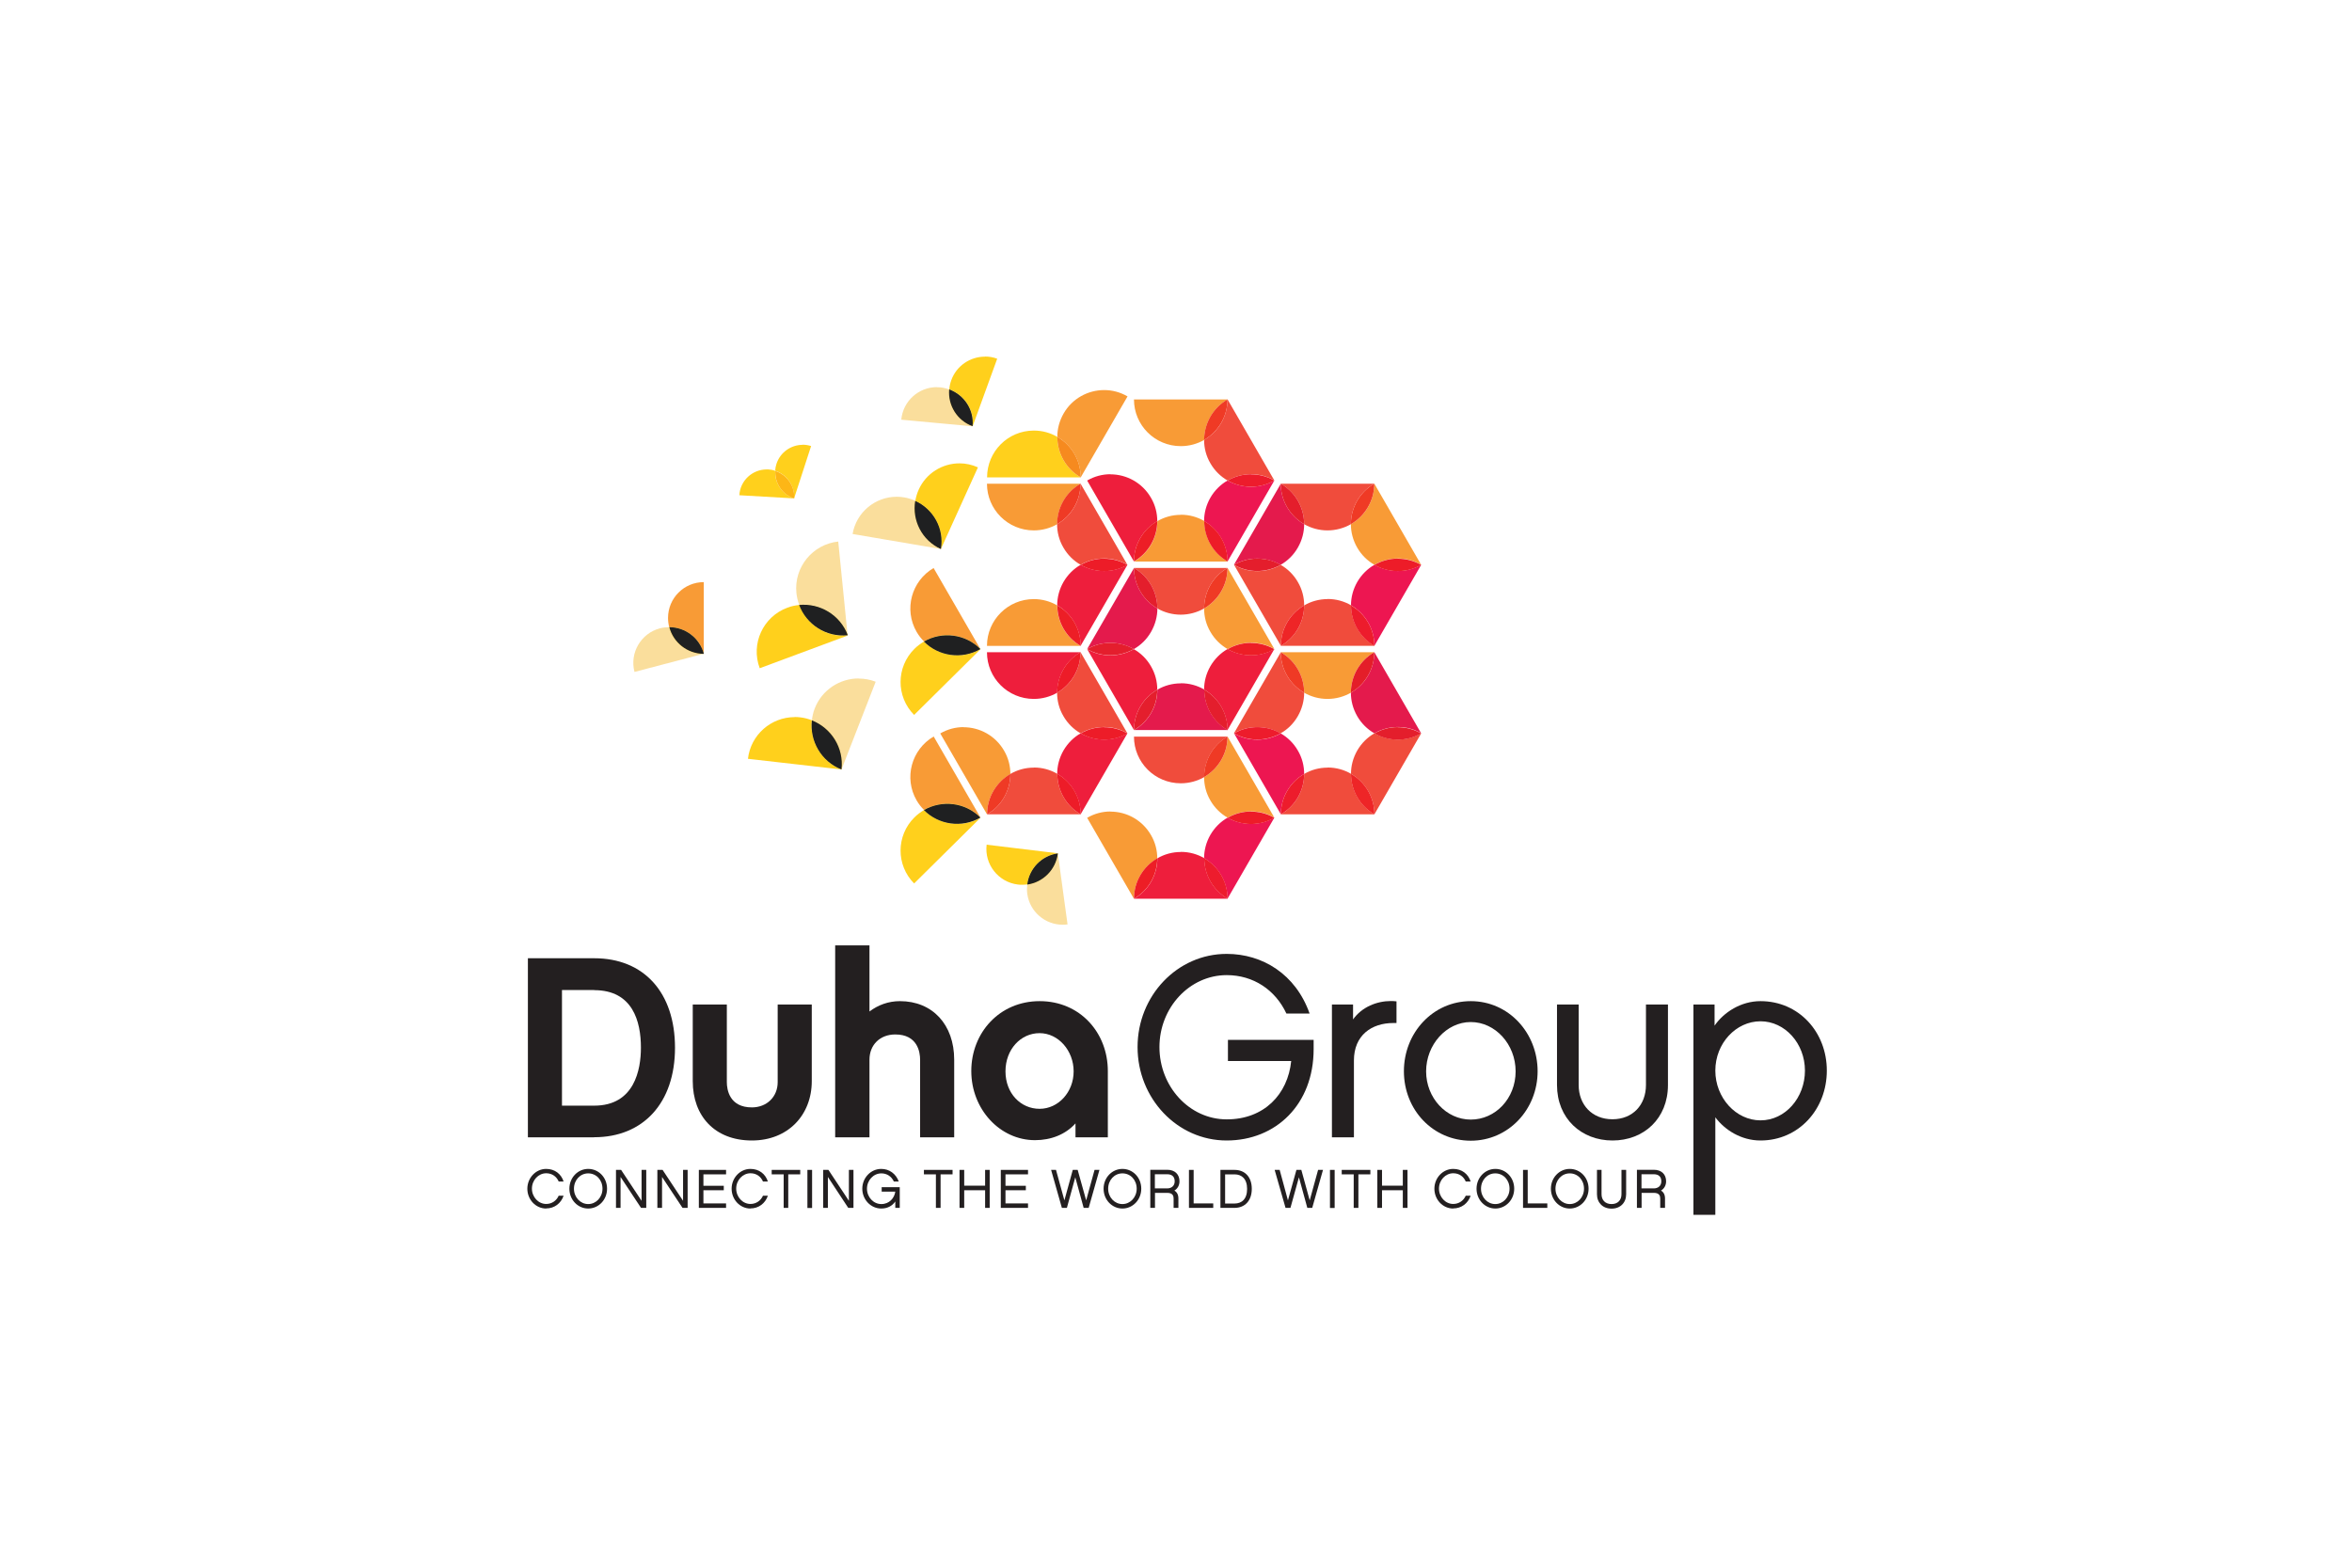 <?xml version="1.0" encoding="UTF-8"?>
<svg xmlns="http://www.w3.org/2000/svg" id="Layer_1" data-name="Layer 1" viewBox="0 0 216 144">
  <defs>
    <style> .cls-1 { fill: #e41e29; } .cls-2 { fill: #ed1c2d; } .cls-3 { fill: #ee1e3c; } .cls-4 { fill: #ffd01c; } .cls-5 { fill: #231f20; } .cls-6 { fill: #fade9c; } .cls-7 { fill: #ee2527; } .cls-8 { fill: #e41e2d; } .cls-9 { fill: #f89b36; } .cls-10 { fill: #f68a1f; } .cls-11 { fill: #ed1c2c; } .cls-12 { fill: #ed1c28; } .cls-13 { fill: #f8be1e; } .cls-14 { fill: #1f2021; } .cls-15 { fill: #fdb616; } .cls-16 { fill: #ed1651; } .cls-17 { fill: #ed1e26; } .cls-18 { fill: #ef3a25; } .cls-19 { fill: #e41e2c; } .cls-20 { fill: #e41a4c; } .cls-21 { fill: #f04c3c; } </style>
  </defs>
  <path class="cls-5" d="M54.57,104.47h-6.09v-16.45h6.09c4.57,0,7.42,3.15,7.42,8.22s-2.92,8.22-7.42,8.22ZM54.57,90.94h-2.96v10.62h2.96c3.72,0,4.29-3.34,4.29-5.33,0-2.42-.76-5.28-4.29-5.28Z"></path>
  <path class="cls-5" d="M69.05,104.76c-3.41,0-5.43-2.25-5.43-5.45v-7.04h3.13v7.13c0,.69.24,2.32,2.3,2.32,1.37,0,2.37-.97,2.37-2.32v-7.13h3.13v7.04c0,3.11-2.18,5.45-5.5,5.45Z"></path>
  <path class="cls-5" d="M87.63,104.47h-3.13v-7.13c0-.71-.24-2.32-2.28-2.32-1.4,0-2.37.95-2.37,2.32v7.13h-3.15v-17.63h3.15v6.07c.78-.59,1.73-.95,2.8-.95,2.99,0,4.98,2.16,4.98,5.38v7.13Z"></path>
  <path class="cls-5" d="M101.73,104.47h-2.96v-1.28c-.92,1.02-2.25,1.54-3.72,1.54-3.22,0-5.85-2.84-5.85-6.35s2.58-6.42,6.28-6.42,6.26,2.89,6.26,6.42v6.09ZM95.47,94.9c-1.73,0-3.13,1.49-3.13,3.51s1.4,3.44,3.13,3.44,3.13-1.54,3.13-3.44-1.4-3.51-3.13-3.51Z"></path>
  <path class="cls-5" d="M112.65,87.62c-4.53,0-8.18,3.84-8.18,8.56s3.65,8.58,8.18,8.58,7.99-3.32,7.99-8.39v-.85h-7.87v1.94h5.81c-.31,3.06-2.49,5.36-5.92,5.36s-6.18-3.01-6.18-6.64,2.77-6.61,6.18-6.61c2.44,0,4.46,1.35,5.48,3.53h2.13c-1.28-3.63-4.34-5.48-7.61-5.48"></path>
  <path class="cls-5" d="M127.73,91.95c-1.27,0-2.66.54-3.47,1.69v-1.37h-1.94v12.2h2.02v-7.06c0-2.32,1.63-3.44,3.61-3.44.1,0,.2,0,.3,0v-1.99c-.17-.02-.34-.03-.51-.03"></path>
  <path class="cls-5" d="M135.07,102.84c-2.25,0-4.1-1.99-4.1-4.43s1.85-4.53,4.1-4.53,4.12,2.04,4.12,4.53-1.85,4.43-4.12,4.43M135.07,91.96c-3.46,0-6.14,2.89-6.14,6.44s2.68,6.38,6.14,6.38,6.14-2.87,6.14-6.38-2.65-6.44-6.14-6.44"></path>
  <path class="cls-5" d="M153.17,92.27h-2.01v7.39c0,1.83-1.21,3.15-3.08,3.15s-3.1-1.33-3.1-3.15v-7.39h-1.99v7.39c0,3.08,2.23,5.1,5.1,5.1s5.09-2.01,5.09-5.1v-7.39"></path>
  <path class="cls-5" d="M161.68,102.91c-2.25,0-4.15-2.06-4.15-4.57s1.9-4.53,4.15-4.53,4.08,2.04,4.08,4.53-1.8,4.57-4.08,4.57M161.68,91.96c-1.8,0-3.37,1.02-4.22,2.25v-1.94h-1.94v19.32h2.01v-8.96c.88,1.18,2.39,2.13,4.15,2.13,3.51,0,6.09-2.87,6.09-6.42s-2.58-6.38-6.09-6.38"></path>
  <path class="cls-5" d="M50.16,111.01c-.96,0-1.73-.82-1.73-1.82s.78-1.82,1.73-1.82c.8,0,1.38.47,1.6,1.16h-.45c-.19-.44-.59-.76-1.15-.76-.72,0-1.31.64-1.31,1.41s.59,1.41,1.31,1.41c.51,0,.94-.29,1.15-.76h.45c-.24.71-.85,1.17-1.6,1.17Z"></path>
  <path class="cls-5" d="M55.75,109.19c0,1.02-.78,1.82-1.73,1.82s-1.73-.8-1.73-1.82.78-1.82,1.73-1.82,1.73.78,1.73,1.82ZM55.33,109.19c0-.81-.57-1.41-1.31-1.41s-1.31.62-1.31,1.41.59,1.41,1.31,1.41,1.31-.62,1.31-1.41Z"></path>
  <polygon class="cls-5" points="59.35 110.95 58.87 110.95 56.99 108.11 56.99 110.95 56.57 110.95 56.57 107.46 57.04 107.46 58.92 110.3 58.92 107.46 59.35 107.46 59.35 110.95"></polygon>
  <polygon class="cls-5" points="63.15 110.95 62.68 110.95 60.8 108.11 60.8 110.95 60.37 110.95 60.37 107.46 60.85 107.46 62.73 110.3 62.73 107.46 63.15 107.46 63.15 110.95"></polygon>
  <polygon class="cls-5" points="66.68 107.46 66.68 107.87 64.6 107.87 64.6 108.92 66.47 108.92 66.47 109.33 64.6 109.33 64.6 110.54 66.68 110.54 66.68 110.95 64.18 110.95 64.18 107.46 66.68 107.46"></polygon>
  <path class="cls-5" d="M68.92,111.01c-.96,0-1.73-.82-1.73-1.82s.78-1.82,1.73-1.82c.8,0,1.38.47,1.6,1.16h-.45c-.19-.44-.58-.76-1.15-.76-.72,0-1.31.64-1.31,1.41s.59,1.41,1.31,1.41c.51,0,.94-.29,1.15-.76h.45c-.24.71-.85,1.17-1.6,1.17Z"></path>
  <polygon class="cls-5" points="72.39 107.87 72.39 110.95 71.97 110.95 71.97 107.87 70.87 107.87 70.87 107.46 73.49 107.46 73.49 107.87 72.39 107.87"></polygon>
  <rect class="cls-5" x="74.15" y="107.46" width=".43" height="3.5"></rect>
  <polygon class="cls-5" points="78.38 110.95 77.9 110.95 76.03 108.11 76.03 110.95 75.6 110.95 75.6 107.46 76.08 107.46 77.96 110.3 77.96 107.46 78.38 107.46 78.38 110.95"></polygon>
  <path class="cls-5" d="M82.63,109.05v1.9h-.41v-.59c-.25.38-.69.65-1.29.65-.96,0-1.74-.82-1.74-1.82s.78-1.82,1.74-1.82c.75,0,1.35.45,1.61,1.16h-.45c-.22-.47-.64-.75-1.15-.75-.73,0-1.32.64-1.32,1.41s.59,1.41,1.32,1.41,1.2-.55,1.28-1.14h-1.25v-.41h1.67Z"></path>
  <polygon class="cls-5" points="86.38 107.87 86.38 110.95 85.95 110.95 85.95 107.87 84.85 107.87 84.85 107.46 87.48 107.46 87.48 107.87 86.38 107.87"></polygon>
  <polygon class="cls-5" points="90.89 107.46 90.89 110.95 90.47 110.95 90.47 109.33 88.55 109.33 88.55 110.95 88.12 110.95 88.12 107.46 88.55 107.46 88.55 108.91 90.47 108.91 90.47 107.46 90.89 107.46"></polygon>
  <polygon class="cls-5" points="94.41 107.46 94.41 107.87 92.34 107.87 92.34 108.92 94.21 108.92 94.21 109.33 92.34 109.33 92.34 110.54 94.41 110.54 94.41 110.95 91.91 110.95 91.91 107.46 94.41 107.46"></polygon>
  <polygon class="cls-5" points="99.52 110.95 98.75 108.14 97.98 110.95 97.52 110.95 96.53 107.46 96.98 107.46 97.75 110.26 98.52 107.46 98.97 107.46 99.75 110.26 100.52 107.46 100.97 107.46 99.98 110.95 99.52 110.95"></polygon>
  <path class="cls-5" d="M104.81,109.19c0,1.02-.78,1.82-1.73,1.82s-1.73-.8-1.73-1.82.78-1.82,1.73-1.82,1.73.78,1.73,1.82ZM104.39,109.19c0-.81-.57-1.41-1.31-1.41s-1.31.62-1.31,1.41.59,1.41,1.31,1.41,1.31-.62,1.31-1.41Z"></path>
  <path class="cls-5" d="M108.2,110.95h-.42v-.86c0-.23-.07-.52-.59-.52h-1.12v1.38h-.43v-3.5h1.55c.72,0,1.13.43,1.13,1.06,0,.37-.18.68-.47.85.24.14.37.38.37.73v.86ZM107.19,109.16c.39,0,.69-.23.69-.65,0-.44-.26-.65-.7-.65h-1.12v1.3h1.13Z"></path>
  <polygon class="cls-5" points="111.42 110.95 109.19 110.95 109.19 107.46 109.62 107.46 109.62 110.54 111.42 110.54 111.42 110.95"></polygon>
  <path class="cls-5" d="M112.08,107.46h1.29c.97,0,1.59.66,1.59,1.74s-.62,1.75-1.59,1.75h-1.29v-3.5ZM112.51,107.87v2.68h.87c.65,0,1.15-.4,1.15-1.34s-.51-1.34-1.15-1.34h-.87Z"></path>
  <polygon class="cls-5" points="120.06 110.95 119.29 108.14 118.51 110.95 118.06 110.95 117.06 107.46 117.52 107.46 118.28 110.26 119.06 107.46 119.51 107.46 120.28 110.26 121.05 107.46 121.5 107.46 120.51 110.95 120.06 110.95"></polygon>
  <rect class="cls-5" x="122.14" y="107.46" width=".43" height="3.5"></rect>
  <polygon class="cls-5" points="124.75 107.87 124.75 110.95 124.32 110.95 124.32 107.87 123.22 107.87 123.22 107.46 125.85 107.46 125.85 107.87 124.75 107.87"></polygon>
  <polygon class="cls-5" points="129.26 107.46 129.26 110.95 128.83 110.95 128.83 109.33 126.92 109.33 126.92 110.95 126.49 110.95 126.49 107.46 126.92 107.46 126.92 108.91 128.83 108.91 128.83 107.46 129.26 107.46"></polygon>
  <path class="cls-5" d="M133.46,111.01c-.96,0-1.73-.82-1.73-1.82s.78-1.82,1.73-1.82c.8,0,1.38.47,1.6,1.16h-.45c-.19-.44-.58-.76-1.15-.76-.72,0-1.31.64-1.31,1.41s.59,1.41,1.31,1.41c.51,0,.94-.29,1.15-.76h.45c-.24.71-.85,1.17-1.6,1.17Z"></path>
  <path class="cls-5" d="M139.06,109.19c0,1.02-.78,1.82-1.73,1.82s-1.73-.8-1.73-1.82.78-1.82,1.73-1.82,1.73.78,1.73,1.82ZM138.63,109.19c0-.81-.57-1.41-1.31-1.41s-1.31.62-1.31,1.41.59,1.41,1.31,1.41,1.31-.62,1.31-1.41Z"></path>
  <polygon class="cls-5" points="142.1 110.95 139.87 110.95 139.87 107.46 140.3 107.46 140.3 110.54 142.1 110.54 142.1 110.95"></polygon>
  <path class="cls-5" d="M145.89,109.19c0,1.02-.78,1.82-1.73,1.82s-1.73-.8-1.73-1.82.78-1.82,1.73-1.82,1.73.78,1.73,1.82ZM145.47,109.19c0-.81-.57-1.41-1.31-1.41s-1.31.62-1.31,1.41.59,1.41,1.31,1.41,1.31-.62,1.31-1.41Z"></path>
  <path class="cls-5" d="M148,110.6c.59,0,.91-.38.91-.9v-2.24h.43v2.24c0,.78-.54,1.32-1.34,1.32s-1.34-.54-1.34-1.32v-2.24h.42v2.24c0,.52.33.9.92.9Z"></path>
  <path class="cls-5" d="M152.89,110.95h-.42v-.86c0-.23-.07-.52-.59-.52h-1.12v1.38h-.43v-3.5h1.55c.72,0,1.13.43,1.13,1.06,0,.37-.18.68-.47.85.24.14.37.38.37.73v.86ZM151.88,109.16c.39,0,.69-.23.69-.65,0-.44-.26-.65-.7-.65h-1.12v1.3h1.13Z"></path>
  <path class="cls-21" d="M104.14,52.17h0s0,0,0,0M112.73,52.17h-8.59c1.38.8,2.15,2.24,2.15,3.72.63.36,1.36.57,2.14.57s1.52-.21,2.15-.57c0-1.48.77-2.93,2.15-3.72"></path>
  <path class="cls-20" d="M108.44,62.77c-.78,0-1.52.21-2.15.58,0,1.48-.77,2.92-2.14,3.71h0s8.6,0,8.6,0h0c-1.38-.8-2.15-2.24-2.15-3.72-.63-.37-1.37-.58-2.15-.58h0"></path>
  <path class="cls-3" d="M117.02,59.62c-.68.39-1.41.57-2.14.57s-1.49-.2-2.15-.57c-.63.36-1.18.9-1.57,1.57-.39.68-.58,1.42-.58,2.15,1.28.74,2.15,2.13,2.15,3.72h0l4.3-7.44s0,0,0,0"></path>
  <path class="cls-8" d="M110.59,63.35c0,1.48.77,2.92,2.15,3.72,0-1.59-.86-2.98-2.15-3.72"></path>
  <path class="cls-3" d="M99.84,59.62s0,0,0,0l4.3,7.44s0,0,0,0c0-1.59.86-2.97,2.14-3.71,0-.73-.18-1.47-.58-2.15-.39-.68-.94-1.21-1.57-1.57-.65.37-1.39.57-2.15.57s-1.46-.18-2.14-.57"></path>
  <path class="cls-8" d="M106.28,63.35c-1.28.74-2.14,2.13-2.14,3.71,1.37-.79,2.14-2.23,2.14-3.71"></path>
  <path class="cls-9" d="M112.73,52.17s0,0,0,0h0c0,1.59-.86,2.98-2.15,3.72,0,.73.18,1.47.58,2.15.39.68.94,1.21,1.58,1.58.65-.38,1.4-.58,2.15-.58s1.46.18,2.14.57c0,0,0,0,0,0l-4.3-7.45"></path>
  <path class="cls-18" d="M112.73,52.17h0c-1.38.79-2.15,2.24-2.15,3.72,1.28-.74,2.15-2.13,2.15-3.72"></path>
  <path class="cls-17" d="M114.89,59.05c-.75,0-1.5.2-2.15.58.65.37,1.39.57,2.15.57s1.47-.19,2.14-.57c-.67-.39-1.41-.57-2.14-.57"></path>
  <path class="cls-4" d="M84.86,58.93c-.31.18-.61.4-.88.67-1.69,1.67-1.7,4.39-.03,6.07l6.1-6.04h0c-.68.38-1.41.57-2.14.57h0c-1.12,0-2.21-.44-3.03-1.25,0,0-.01-.01-.02-.02h0"></path>
  <path class="cls-9" d="M85.75,52.17c-2.05,1.19-2.76,3.82-1.57,5.87.19.33.42.62.68.88h0s.02,0,.02-.01c.66-.37,1.39-.56,2.12-.56h0c1.1,0,2.19.42,3.03,1.26,0,0,0,0,0,0h0s-4.3-7.45-4.3-7.45"></path>
  <path class="cls-4" d="M87,58.35h0c-.73,0-1.47.19-2.12.56,0,0-.02,0-.02.01h0s.01.01.02.02c.81.81,1.91,1.25,3.03,1.25h0c.73,0,1.46-.19,2.14-.57h0s0,0,0,0c-.84-.84-1.93-1.25-3.03-1.26h0"></path>
  <path class="cls-15" d="M87.9,60.19h0,0M90.04,59.62c-.68.39-1.41.57-2.14.57.73,0,1.46-.19,2.14-.57M84.86,58.93s.01.01.02.02c0,0-.01-.01-.02-.02"></path>
  <path class="cls-10" d="M90.03,59.61s0,0,0,0h0s0,0,0,0M87,58.35c-.73,0-1.47.19-2.12.56.66-.37,1.39-.56,2.12-.56M87,58.35h0,0"></path>
  <path class="cls-14" d="M90.04,59.62c-1.4-1.41-3.54-1.64-5.19-.69,1.34,1.35,3.46,1.68,5.19.69Z"></path>
  <path class="cls-4" d="M84.86,74.41c-.31.18-.61.4-.88.67-1.69,1.67-1.7,4.39-.03,6.07l6.1-6.04h0c-.68.38-1.41.57-2.14.57h0c-1.11,0-2.19-.43-3-1.22,0,0,0,0,0,0,0,0,0,0,0,0,0,0,0,0-.01-.01l-.02-.02"></path>
  <path class="cls-9" d="M85.75,67.65c-2.05,1.19-2.76,3.82-1.57,5.87.19.33.42.62.68.88h0c.66-.38,1.4-.57,2.15-.57h0c1.09,0,2.18.41,3.01,1.24,0,0,.02.02.02.02h0s-4.3-7.45-4.3-7.45"></path>
  <path class="cls-4" d="M87,73.83h0c-.74,0-1.48.19-2.15.57l.02.02s0,0,.01.01c0,0,0,0,0,0,0,0,0,0,0,0,.81.79,1.89,1.22,3,1.22h0c.73,0,1.46-.19,2.14-.57h0s-.02-.02-.02-.02c-.83-.83-1.92-1.24-3.01-1.24h0"></path>
  <path class="cls-15" d="M87.9,75.67h0,0M90.04,75.1c-.68.39-1.41.57-2.14.57.73,0,1.46-.19,2.14-.57M84.9,74.45s0,0,0,0c0,0,0,0,0,0M84.88,74.43s0,0,.01.01c0,0,0,0-.01-.01"></path>
  <path class="cls-10" d="M90.02,75.07s.02.02.02.02h0s-.02-.02-.02-.02M87,73.83c-.74,0-1.48.19-2.15.57h0c.66-.38,1.41-.57,2.15-.57M87,73.83h0,0"></path>
  <path class="cls-14" d="M90.04,75.1c-1.4-1.41-3.54-1.64-5.19-.69,1.34,1.35,3.46,1.68,5.19.69Z"></path>
  <path class="cls-20" d="M104.14,52.18l-4.3,7.44s0,0,0,0c.67-.39,1.41-.57,2.14-.57.75,0,1.5.2,2.15.57.64-.36,1.19-.9,1.58-1.58.39-.68.58-1.42.58-2.15-1.28-.74-2.15-2.13-2.15-3.72M104.14,52.17h0s0,0,0,0c0,0,0,0,0,0"></path>
  <path class="cls-19" d="M104.14,52.17h0c0,1.59.87,2.98,2.15,3.72,0-1.48-.77-2.93-2.15-3.72"></path>
  <path class="cls-8" d="M101.98,59.05c-.73,0-1.46.18-2.14.57.68.39,1.41.57,2.14.57s1.49-.2,2.15-.57c-.65-.38-1.4-.57-2.15-.57"></path>
  <path class="cls-9" d="M117.62,59.91h0s0,0,0,0M126.21,59.91h-8.59c1.38.79,2.15,2.24,2.15,3.72.63.36,1.36.57,2.14.57s1.52-.21,2.15-.57c0-1.48.77-2.93,2.15-3.72"></path>
  <path class="cls-21" d="M121.92,70.51c-.78,0-1.52.21-2.15.58,0,1.48-.77,2.92-2.14,3.71h0s8.6,0,8.6,0h0c-1.38-.8-2.15-2.24-2.15-3.72-.63-.37-1.37-.58-2.15-.58h0"></path>
  <path class="cls-21" d="M130.51,67.36c-.68.39-1.41.57-2.14.57s-1.49-.2-2.15-.57c-.63.36-1.18.9-1.57,1.57-.39.68-.58,1.42-.58,2.15,1.28.74,2.15,2.13,2.15,3.72h0l4.3-7.44s0,0,0,0"></path>
  <path class="cls-7" d="M124.07,71.08c0,1.48.77,2.93,2.15,3.72,0-1.59-.86-2.98-2.15-3.72"></path>
  <path class="cls-16" d="M113.33,67.36s0,0,0,0l4.3,7.44s0,0,0,0c0-1.59.86-2.97,2.14-3.71,0-.73-.18-1.47-.58-2.15-.39-.68-.94-1.21-1.57-1.57-.65.37-1.39.57-2.15.57s-1.46-.18-2.14-.57"></path>
  <path class="cls-11" d="M119.77,71.09c-1.28.74-2.14,2.13-2.14,3.71,1.37-.79,2.14-2.23,2.14-3.71"></path>
  <path class="cls-20" d="M126.21,59.91h0c0,1.59-.86,2.98-2.15,3.72,0,.73.19,1.47.58,2.15.39.68.94,1.21,1.58,1.58.65-.38,1.4-.58,2.15-.58s1.46.18,2.14.57c0,0,0,0,0,0l-4.3-7.45"></path>
  <path class="cls-1" d="M126.21,59.91h0c-1.38.79-2.15,2.24-2.15,3.72,1.28-.74,2.15-2.13,2.15-3.72"></path>
  <path class="cls-19" d="M128.37,66.79c-.75,0-1.5.2-2.15.58.65.37,1.39.57,2.15.57s1.47-.19,2.14-.57c-.67-.39-1.41-.57-2.14-.57"></path>
  <path class="cls-21" d="M117.62,59.92l-4.3,7.44s0,0,0,0c.67-.39,1.41-.57,2.14-.57.75,0,1.5.2,2.15.57.64-.36,1.19-.9,1.58-1.58.39-.68.58-1.42.58-2.15-1.28-.74-2.15-2.13-2.15-3.72"></path>
  <path class="cls-18" d="M117.62,59.91h0c0,1.59.87,2.98,2.15,3.72,0-1.48-.77-2.93-2.15-3.72"></path>
  <path class="cls-11" d="M115.47,66.79c-.73,0-1.46.18-2.14.57.68.39,1.41.57,2.14.57s1.49-.2,2.15-.57c-.65-.38-1.4-.57-2.15-.57"></path>
  <path class="cls-21" d="M117.62,44.43h0s0,0,0,0M126.21,44.43h-8.59c1.38.8,2.15,2.24,2.15,3.72.63.36,1.36.57,2.14.57s1.52-.21,2.15-.57c0-1.48.77-2.93,2.15-3.72"></path>
  <path class="cls-21" d="M121.92,55.03c-.78,0-1.52.21-2.15.58,0,1.48-.77,2.92-2.14,3.71h0s8.6,0,8.6,0h0c-1.38-.8-2.15-2.24-2.15-3.72-.63-.37-1.37-.58-2.15-.58h0"></path>
  <path class="cls-16" d="M130.51,51.88c-.68.39-1.41.57-2.14.57s-1.49-.2-2.15-.57c-.63.36-1.18.9-1.57,1.57-.39.68-.58,1.42-.58,2.15,1.28.74,2.15,2.13,2.15,3.72h0l4.3-7.44s0,0,0,0"></path>
  <path class="cls-11" d="M124.07,55.61c0,1.48.77,2.92,2.15,3.72,0-1.59-.86-2.98-2.15-3.72"></path>
  <path class="cls-21" d="M113.33,51.88s0,0,0,0l4.3,7.44s0,0,0,0c0-1.59.86-2.97,2.14-3.71,0-.73-.18-1.47-.58-2.15-.39-.68-.94-1.21-1.57-1.57-.65.37-1.39.57-2.15.57s-1.46-.18-2.14-.57"></path>
  <path class="cls-7" d="M119.77,55.61c-1.28.74-2.14,2.13-2.14,3.71,1.37-.79,2.14-2.23,2.14-3.71"></path>
  <path class="cls-9" d="M126.21,44.43h0c0,1.59-.86,2.98-2.15,3.72,0,.73.19,1.47.58,2.15.39.68.94,1.21,1.58,1.58.65-.38,1.4-.58,2.15-.58s1.46.18,2.14.57c0,0,0,0,0,0l-4.3-7.45"></path>
  <path class="cls-18" d="M126.21,44.43h0c-1.38.79-2.15,2.24-2.15,3.72,1.28-.74,2.15-2.13,2.15-3.72"></path>
  <path class="cls-12" d="M128.37,51.31c-.75,0-1.5.2-2.15.58.65.37,1.39.57,2.15.57s1.47-.19,2.14-.57c-.67-.39-1.41-.57-2.14-.57"></path>
  <path class="cls-20" d="M117.62,44.44l-4.3,7.44s0,0,0,0c.67-.39,1.41-.57,2.14-.57s1.5.2,2.15.57c.64-.36,1.19-.9,1.58-1.58.39-.68.58-1.42.58-2.15-1.28-.74-2.15-2.13-2.15-3.72"></path>
  <path class="cls-19" d="M117.62,44.43h0c0,1.59.87,2.98,2.15,3.72,0-1.48-.77-2.93-2.15-3.72"></path>
  <path class="cls-19" d="M115.47,51.31c-.73,0-1.46.18-2.14.57.68.39,1.41.57,2.14.57s1.49-.2,2.15-.57c-.65-.38-1.4-.57-2.15-.57"></path>
  <path class="cls-3" d="M99.23,59.91h-8.59c0,2.37,1.92,4.29,4.3,4.29.78,0,1.52-.21,2.15-.57,0-1.48.77-2.93,2.15-3.72"></path>
  <path class="cls-21" d="M94.94,70.51c-.78,0-1.52.21-2.15.58,0,1.48-.77,2.92-2.14,3.71h0s8.6,0,8.6,0h0c-1.38-.8-2.15-2.24-2.15-3.72-.63-.37-1.37-.58-2.15-.58h0"></path>
  <path class="cls-3" d="M103.53,67.36c-.68.39-1.41.57-2.14.57s-1.49-.2-2.15-.57c-.63.36-1.18.9-1.57,1.57-.39.68-.58,1.42-.58,2.15,1.28.74,2.15,2.13,2.15,3.72h0l4.3-7.44s0,0,0,0"></path>
  <path class="cls-12" d="M97.1,71.08c0,1.48.77,2.92,2.15,3.72,0-1.59-.86-2.98-2.15-3.72"></path>
  <path class="cls-9" d="M88.49,66.79c-.73,0-1.47.19-2.14.58l4.3,7.44s0,0,0,0c0-1.59.86-2.97,2.14-3.71,0-.73-.18-1.47-.58-2.15-.8-1.38-2.24-2.15-3.72-2.15"></path>
  <path class="cls-18" d="M92.79,71.09c-1.28.74-2.14,2.13-2.14,3.71,1.37-.79,2.14-2.23,2.14-3.71"></path>
  <path class="cls-21" d="M99.23,59.91h0c0,1.59-.86,2.98-2.15,3.72,0,.73.18,1.47.58,2.15.39.68.94,1.21,1.58,1.58.65-.38,1.4-.58,2.15-.58s1.46.18,2.14.57c0,0,0,0,0,0l-4.3-7.45"></path>
  <path class="cls-12" d="M99.23,59.91h0c-1.38.79-2.15,2.24-2.15,3.72,1.28-.74,2.15-2.13,2.15-3.72"></path>
  <path class="cls-12" d="M101.4,66.79c-.75,0-1.5.2-2.15.58.65.37,1.39.57,2.15.57s1.47-.19,2.14-.57c-.67-.39-1.41-.57-2.14-.57"></path>
  <path class="cls-9" d="M99.23,44.43h-8.59c0,2.37,1.92,4.29,4.3,4.29.78,0,1.52-.21,2.15-.57,0-1.48.77-2.93,2.15-3.72"></path>
  <path class="cls-9" d="M94.94,55.03c-2.37,0-4.3,1.92-4.3,4.3h8.6c-1.38-.8-2.15-2.24-2.15-3.72-.63-.37-1.37-.58-2.15-.58h0"></path>
  <path class="cls-3" d="M103.53,51.88c-.68.39-1.41.57-2.14.57s-1.49-.2-2.15-.57c-.63.36-1.18.9-1.57,1.57-.39.68-.58,1.42-.58,2.15,1.28.74,2.15,2.13,2.15,3.72h0l4.3-7.44s0,0,0,0"></path>
  <path class="cls-17" d="M97.1,55.61c0,1.48.77,2.92,2.15,3.72,0-1.59-.86-2.98-2.15-3.72"></path>
  <path class="cls-4" d="M94.94,39.55c-2.37,0-4.29,1.92-4.29,4.3h8.6c-1.38-.8-2.15-2.24-2.15-3.72-.63-.37-1.37-.58-2.15-.58h0"></path>
  <path class="cls-9" d="M101.4,35.83c-1.48,0-2.93.77-3.72,2.15-.39.68-.58,1.42-.58,2.15,1.28.74,2.15,2.13,2.15,3.72h0l4.3-7.44c-.68-.39-1.41-.58-2.14-.58"></path>
  <path class="cls-10" d="M97.1,40.13c0,1.48.77,2.92,2.15,3.72,0-1.59-.86-2.98-2.15-3.72"></path>
  <path class="cls-21" d="M99.23,44.43h0c0,1.59-.86,2.98-2.15,3.72,0,.73.18,1.47.58,2.15.39.68.94,1.21,1.58,1.58.65-.38,1.4-.58,2.15-.58s1.46.18,2.14.57c0,0,0,0,0,0l-4.3-7.45"></path>
  <path class="cls-18" d="M99.23,44.43h0c-1.38.79-2.15,2.24-2.15,3.72,1.28-.74,2.15-2.13,2.15-3.72"></path>
  <path class="cls-12" d="M101.4,51.31c-.75,0-1.5.2-2.15.58.65.37,1.39.57,2.15.57s1.47-.19,2.14-.57c-.67-.39-1.41-.57-2.14-.57"></path>
  <path class="cls-21" d="M112.73,67.66h-8.59c0,2.37,1.92,4.29,4.3,4.29.78,0,1.52-.21,2.15-.57,0-1.48.77-2.93,2.15-3.72"></path>
  <path class="cls-3" d="M108.44,78.26c-.78,0-1.52.21-2.15.58,0,1.48-.77,2.92-2.14,3.71h0s8.6,0,8.6,0h0c-1.38-.8-2.15-2.24-2.15-3.72-.63-.37-1.37-.58-2.15-.58h0"></path>
  <path class="cls-16" d="M117.02,75.11c-.68.39-1.41.57-2.14.57s-1.49-.2-2.15-.57c-.63.36-1.18.9-1.57,1.57-.39.68-.58,1.42-.58,2.15,1.28.74,2.15,2.13,2.15,3.72h0l4.3-7.44s0,0,0,0"></path>
  <path class="cls-2" d="M110.59,78.83c0,1.48.77,2.92,2.15,3.72,0-1.59-.86-2.98-2.15-3.72"></path>
  <path class="cls-9" d="M101.98,74.54c-.73,0-1.47.19-2.14.58l4.3,7.44s0,0,0,0c0-1.59.86-2.97,2.14-3.71,0-.73-.18-1.47-.58-2.15-.8-1.38-2.24-2.15-3.72-2.15"></path>
  <path class="cls-17" d="M106.28,78.84c-1.28.74-2.14,2.13-2.14,3.71,1.37-.79,2.14-2.23,2.14-3.71"></path>
  <path class="cls-9" d="M112.73,67.66h0c0,1.59-.86,2.98-2.15,3.72,0,.73.18,1.47.58,2.15.39.68.94,1.21,1.58,1.58.65-.38,1.4-.58,2.15-.58s1.46.18,2.14.57c0,0,0,0,0,0l-4.3-7.45"></path>
  <path class="cls-18" d="M112.73,67.66h0c-1.38.79-2.15,2.24-2.15,3.72,1.28-.74,2.15-2.13,2.15-3.72"></path>
  <path class="cls-12" d="M114.89,74.54c-.75,0-1.5.2-2.15.58.65.37,1.39.57,2.15.57s1.47-.19,2.14-.57c-.67-.39-1.41-.57-2.14-.57"></path>
  <path class="cls-9" d="M112.73,36.69h-8.59c0,2.37,1.92,4.29,4.3,4.29.78,0,1.52-.21,2.15-.57,0-1.48.77-2.92,2.15-3.72"></path>
  <path class="cls-9" d="M108.44,47.29c-.78,0-1.52.21-2.15.58,0,1.48-.77,2.92-2.14,3.71h0s8.6,0,8.6,0h0c-1.38-.8-2.15-2.24-2.15-3.72-.63-.37-1.37-.58-2.15-.58h0"></path>
  <path class="cls-16" d="M117.02,44.14c-.68.39-1.41.57-2.14.57s-1.49-.2-2.15-.57c-.63.36-1.18.9-1.57,1.57-.39.68-.58,1.42-.58,2.15,1.28.74,2.15,2.13,2.15,3.72h0l4.3-7.44s0,0,0,0"></path>
  <path class="cls-12" d="M110.59,47.86c0,1.48.77,2.92,2.15,3.72,0-1.59-.86-2.98-2.15-3.72"></path>
  <path class="cls-3" d="M101.98,43.56c-.73,0-1.47.19-2.14.58l4.3,7.44s0,0,0,0c0-1.59.86-2.97,2.14-3.71,0-.73-.18-1.47-.58-2.15-.8-1.38-2.24-2.15-3.72-2.15"></path>
  <path class="cls-17" d="M106.28,47.86c-1.28.74-2.14,2.13-2.14,3.71,1.37-.79,2.14-2.23,2.14-3.71"></path>
  <path class="cls-21" d="M112.73,36.69s0,0,0,0h0c0,1.59-.86,2.98-2.15,3.72,0,.73.18,1.47.58,2.15.39.68.94,1.21,1.58,1.58.65-.38,1.4-.58,2.15-.58s1.46.18,2.14.57c0,0,0,0,0,0l-4.3-7.45"></path>
  <path class="cls-18" d="M112.73,36.69h0c-1.38.8-2.14,2.24-2.15,3.72,1.28-.74,2.15-2.13,2.15-3.72"></path>
  <path class="cls-11" d="M114.89,43.56c-.75,0-1.5.2-2.15.58.65.37,1.39.57,2.15.57s1.47-.19,2.14-.57c-.67-.39-1.41-.57-2.14-.57"></path>
  <path class="cls-6" d="M82.35,45.63c-1.97,0-3.71,1.42-4.05,3.42l8.11,1.38h0c-1.52-.7-2.41-2.19-2.41-3.76,0-.22.02-.45.06-.67-.32-.14-.65-.25-1.01-.31-.23-.04-.47-.06-.69-.06"></path>
  <path class="cls-4" d="M88.12,42.56c-1.57,0-3.07.9-3.75,2.42-.15.33-.25.68-.31,1.02,1.45.66,2.41,2.12,2.41,3.74,0,.23-.02.46-.06.69h0s3.4-7.5,3.4-7.5c-.55-.25-1.13-.37-1.69-.37"></path>
  <path class="cls-4" d="M84.06,46h0c-.04.22-.06.45-.06.67,0,1.57.89,3.06,2.41,3.75.04-.23.06-.46.06-.69,0-1.62-.96-3.08-2.41-3.74h0"></path>
  <path class="cls-14" d="M86.41,50.43c.32-1.88-.7-3.67-2.36-4.42-.3,1.79.62,3.64,2.36,4.42Z"></path>
  <path class="cls-6" d="M86.04,35.56c-1.68,0-3.11,1.28-3.27,2.99l6.55.61h0c-1.33-.49-2.16-1.75-2.16-3.09,0-.1,0-.2.01-.3-.26-.09-.53-.16-.82-.19-.1,0-.21-.01-.31-.01"></path>
  <path class="cls-4" d="M90.45,32.76c-1.34,0-2.61.83-3.09,2.17-.1.28-.16.56-.18.83,1.28.47,2.16,1.69,2.16,3.08,0,.1,0,.2-.01.3h0s2.25-6.19,2.25-6.19c-.37-.14-.75-.2-1.12-.2"></path>
  <path class="cls-4" d="M87.17,35.76h0c0,.1-.01.2-.01.3,0,1.34.83,2.6,2.16,3.09,0-.1.01-.2.01-.3,0-1.39-.88-2.62-2.16-3.08h0"></path>
  <path class="cls-14" d="M89.32,39.15c.14-1.52-.78-2.88-2.15-3.38-.13,1.45.72,2.86,2.15,3.38Z"></path>
  <path class="cls-4" d="M73.39,55.57c-.36.04-.73.11-1.08.25-2.24.83-3.38,3.32-2.54,5.56l8.1-3.01h0s-.01,0-.02,0c-.14.01-.28.02-.41.02h0c-1.79,0-3.37-1.11-4.01-2.74,0,0,0-.02-.01-.03,0,0,0-.01,0-.02,0,0,0,0,0,0,0,0,0-.01,0-.02"></path>
  <path class="cls-6" d="M77.01,49.74c-2.38.24-4.11,2.36-3.87,4.73.04.38.13.75.26,1.09h0s.02,0,.02,0c.13-.01.27-.02.4-.02h0c1.72,0,3.33,1.03,4,2.71,0,0,0,0,0,.01,0,0,0,0,0,0,0,0,0,.02.01.03,0,0,0,0,0,.01,0,.01,0,.02.01.04h0s-.86-8.61-.86-8.61"></path>
  <path class="cls-4" d="M73.82,55.55h0c-.13,0-.27,0-.4.02,0,0-.02,0-.02,0h0s0,.01,0,.02c0,0,0,0,0,0,0,0,0,.01,0,.02,0,0,0,.02.01.03.64,1.62,2.22,2.73,4.01,2.74h0c.14,0,.27,0,.41-.02,0,0,.01,0,.02,0,0-.01,0-.02-.01-.04,0,0,0,0,0-.01,0,0,0-.02-.01-.03,0,0,0,0,0,0,0,0,0,0,0-.01-.67-1.68-2.29-2.71-4-2.71h0"></path>
  <path class="cls-15" d="M77.43,58.37h0,0M77.85,58.35c-.14.01-.28.02-.41.02.14,0,.27,0,.41-.02M73.41,55.61s0,.02.01.03c0,0,0-.02-.01-.03M73.4,55.59s0,0,0,0c0,0,0,0,0,0"></path>
  <path class="cls-13" d="M77.85,58.32s0,.02.01.04h0s0-.02-.01-.04M77.84,58.28s0,.02.01.03c0,0,0-.02-.01-.03M77.83,58.26s0,0,0,.01c0,0,0,0,0-.01M73.82,55.55c-.13,0-.27,0-.4.02.13-.01.27-.02.4-.02M73.82,55.55h0,0"></path>
  <path class="cls-14" d="M77.86,58.35c-.7-1.87-2.57-2.97-4.47-2.78.67,1.79,2.48,2.98,4.47,2.78Z"></path>
  <path class="cls-4" d="M72.98,65.87c-2.17,0-4.04,1.63-4.29,3.83l8.59.98h0c-1.71-.67-2.75-2.31-2.75-4.04,0-.16,0-.32.03-.48-.34-.13-.7-.23-1.08-.27-.17-.02-.33-.03-.5-.03"></path>
  <path class="cls-6" d="M78.85,62.32c-1.73,0-3.37,1.05-4.03,2.76-.14.36-.22.73-.26,1.09,1.64.64,2.75,2.23,2.75,4.02,0,.16,0,.32-.03.49h0s3.14-8.06,3.14-8.06c-.51-.2-1.04-.29-1.57-.29"></path>
  <path class="cls-4" d="M74.56,66.17h0c-.02.16-.03.32-.03.48,0,1.73,1.04,3.36,2.75,4.03.02-.16.03-.33.03-.49,0-1.8-1.12-3.38-2.75-4.02h0"></path>
  <path class="cls-14" d="M77.28,70.68c.23-1.99-.94-3.81-2.72-4.51-.21,1.9.86,3.78,2.72,4.51Z"></path>
  <path class="cls-6" d="M61.46,57.61c-.28,0-.56.03-.84.1-1.76.46-2.81,2.26-2.35,4.01l6.36-1.67h0c-1.52,0-2.8-1.05-3.17-2.45"></path>
  <path class="cls-9" d="M64.64,53.47c-1.82,0-3.29,1.47-3.29,3.29,0,.29.04.58.11.85h0c1.46,0,2.79.97,3.17,2.45h0s0-6.58,0-6.58h0"></path>
  <path class="cls-4" d="M61.46,57.61c.37,1.41,1.65,2.44,3.17,2.45-.39-1.47-1.72-2.45-3.17-2.45"></path>
  <path class="cls-14" d="M64.64,60.06c-.39-1.47-1.72-2.45-3.17-2.45.37,1.41,1.65,2.44,3.17,2.45Z"></path>
  <path class="cls-6" d="M97.15,78.39h0c-.18,1.51-1.37,2.66-2.81,2.86-.03.27-.04.56,0,.85.23,1.65,1.64,2.84,3.25,2.84.15,0,.3-.01.45-.03l-.89-6.51"></path>
  <path class="cls-4" d="M90.61,77.59c-.22,1.8,1.07,3.44,2.87,3.66.13.02.25.02.38.02.16,0,.32-.01.48-.03h0c.18-1.45,1.3-2.65,2.81-2.86h0s-6.54-.79-6.54-.79"></path>
  <path class="cls-4" d="M97.15,78.39c-1.51.21-2.63,1.41-2.81,2.86,1.44-.2,2.62-1.35,2.81-2.86"></path>
  <path class="cls-14" d="M97.15,78.39c-1.51.21-2.63,1.41-2.81,2.86,1.44-.2,2.62-1.35,2.81-2.86Z"></path>
  <path class="cls-4" d="M70.41,43.12c-1.33,0-2.44,1.04-2.51,2.37l5.03.29h0c-1.06-.35-1.74-1.34-1.74-2.4h0s0-.09,0-.14c-.2-.07-.41-.11-.64-.12-.05,0-.1,0-.15,0"></path>
  <path class="cls-4" d="M73.71,40.86c-1.06,0-2.05.68-2.4,1.74-.07.21-.11.43-.12.64,1.02.33,1.74,1.29,1.74,2.39h0s0,.09,0,.14h0s1.56-4.8,1.56-4.8c-.26-.08-.52-.12-.78-.12"></path>
  <path class="cls-15" d="M71.2,43.25h0s0,.09,0,.14c0,1.06.67,2.05,1.74,2.4,0-.05,0-.1,0-.14,0-1.11-.72-2.06-1.74-2.39h0"></path>
</svg>
